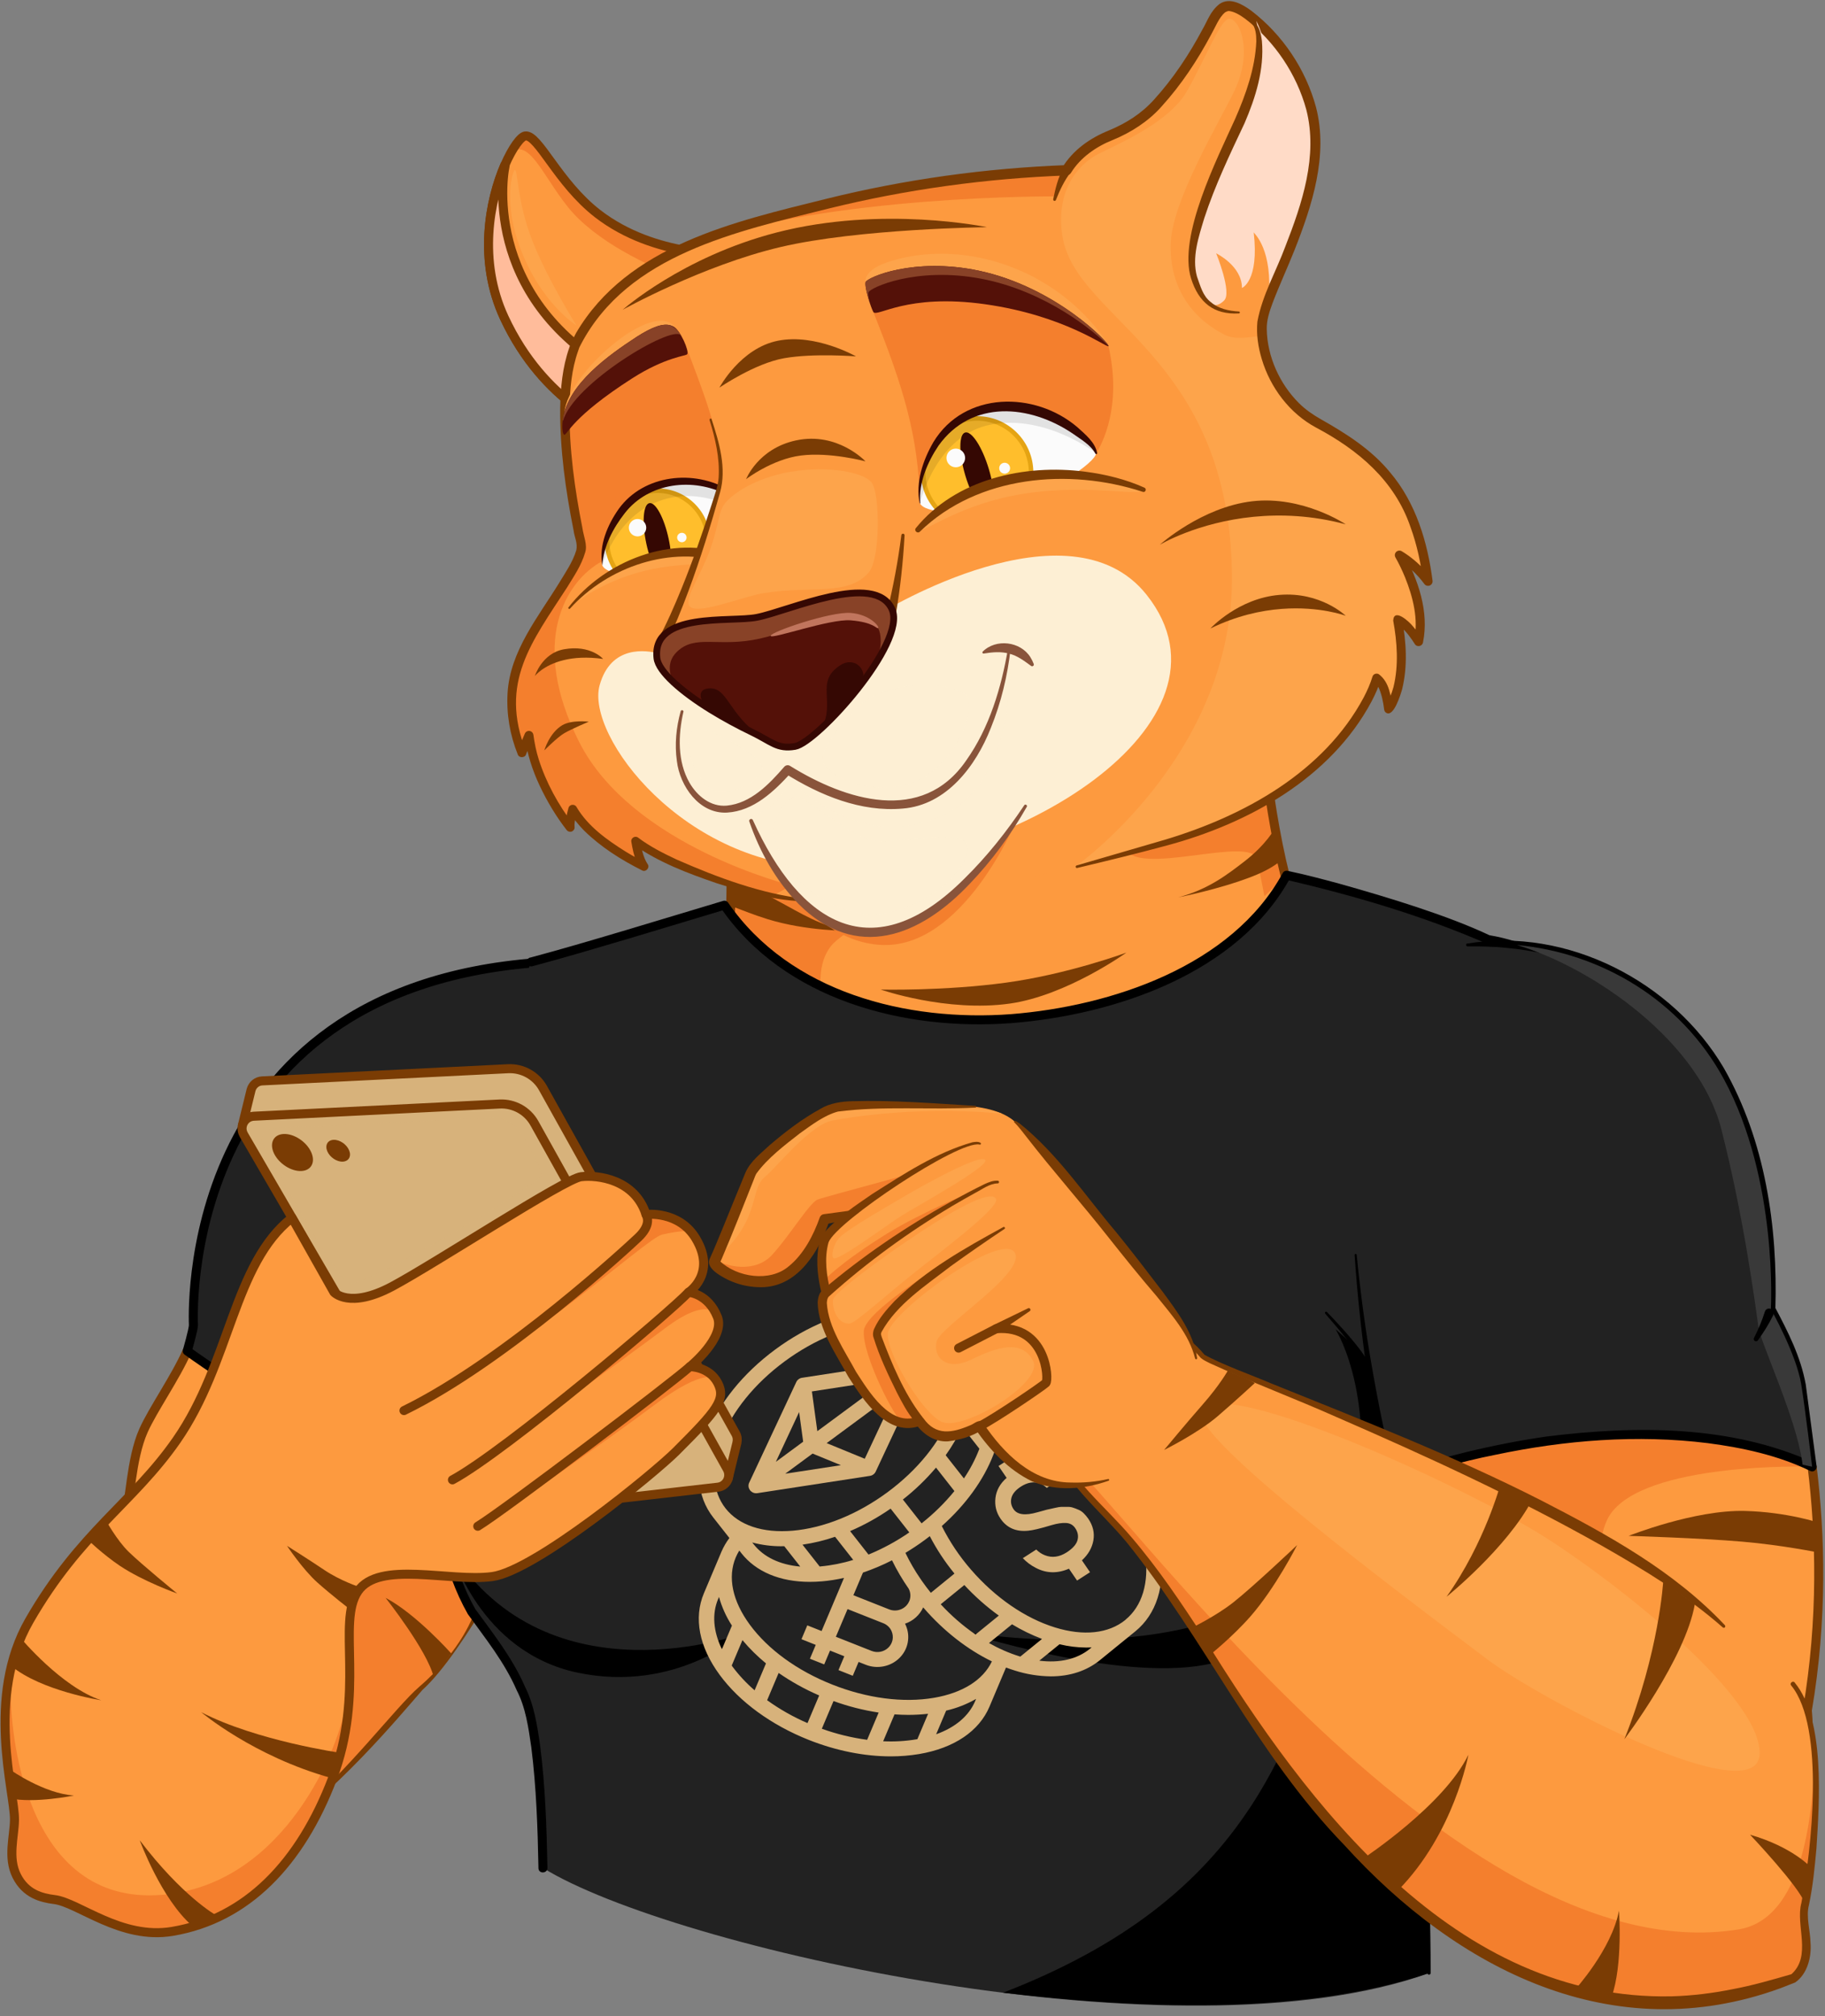 <svg width="220" height="243" viewBox="0 0 220 243" fill="none" xmlns="http://www.w3.org/2000/svg">
<rect x="0" y="0" width="220" height="243" fill="#808080" stroke="none"/>
<g clip-path="url(#clip0_4_3865)">
<path d="M63.422 182.878C62.726 184.933 55.384 198.944 50.536 203.288C44.481 210.215 20.81 239.221 10.522 216.65C4.421 203.54 14.504 183.861 15.072 182.614C15.727 181.174 15.727 175.94 17.297 172.409C18.45 169.839 21.178 165.974 22.56 162.813C22.56 162.813 34.68 147.004 52.526 157.578C64.798 164.85 63.422 182.878 63.422 182.878Z" fill="#FD9A3F"/>
<path d="M63.422 182.878C62.726 184.933 55.384 198.944 50.536 203.288C44.481 210.215 20.81 239.221 10.522 216.65C4.421 203.54 14.504 183.861 15.072 182.614C15.727 181.174 15.727 175.94 17.297 172.409C18.45 169.839 21.178 165.974 22.56 162.813C22.56 162.813 34.68 147.004 52.526 157.578C64.798 164.85 63.422 182.878 63.422 182.878Z" stroke="#7A3C04" stroke-width="1.089" stroke-linecap="round" stroke-linejoin="round"/>
<path d="M57.316 193.95C57.134 194.576 55.729 198.821 50.536 203.294C44.909 208.136 27.637 234.174 14.422 222.007C12.706 220.426 11.436 218.611 10.528 216.656C26.29 220.584 39.575 188.774 38 181.484C36.402 174.101 22.566 162.819 22.566 162.819L52.017 170.178L57.316 193.956V193.95Z" fill="#F47F2D"/>
<path d="M54.389 199.266C54.389 199.266 50.132 194.488 46.484 192.574C46.484 192.574 51.496 198.903 52.281 202.117L54.389 199.266Z" fill="#7A3C04"/>
<path d="M30.481 175.922C36.102 177.169 21.037 216.521 13.865 212.932C8.759 210.379 9.901 199.711 14.62 191.403C19.503 182.808 27.085 175.161 30.481 175.916V175.922Z" fill="#FDA44B"/>
<path d="M64.465 185.214C44.078 178.405 22.572 162.819 22.572 162.819C22.572 162.819 23.304 160.301 23.316 159.715C23.322 159.382 21.114 119.269 64.799 116.008C79.875 114.883 90.678 137.144 84.237 153.773C77.797 170.401 64.465 185.214 64.465 185.214Z" fill="#222222"/>
<path d="M64.465 185.214C44.078 178.405 22.572 162.819 22.572 162.819C22.572 162.819 23.304 160.301 23.316 159.715C23.322 159.382 21.114 119.269 64.799 116.008C79.875 114.883 90.678 137.144 84.237 153.773C77.797 170.401 64.465 185.214 64.465 185.214Z" stroke="black" stroke-width="1.089" stroke-linecap="round" stroke-linejoin="round"/>
<path d="M120.305 141.319C98.706 141.295 90.889 127.618 87.072 121.728C87.072 121.728 87.453 118.964 87.757 115.042C87.892 113.273 88.015 111.265 88.079 109.169C88.126 107.711 88.143 106.206 88.114 104.707C88.061 101.118 87.763 97.558 87.031 94.707C86.803 93.794 86.639 92.728 86.568 91.551C85.877 80.421 92.845 59.167 116.417 57.973C142.484 56.649 151.196 76.674 151.928 85.843C152.262 90.064 152.841 95.076 153.702 99.819C153.942 101.13 154.2 102.418 154.475 103.659C155.605 108.706 157.098 113.057 158.995 115.229C160.201 116.622 135.593 141.331 120.305 141.313V141.319Z" fill="#FD9A3F"/>
<path d="M106.17 119.263C106.17 119.263 113.746 119.45 121.252 118.432C128.759 117.413 135.785 114.807 135.785 114.807C135.785 114.807 128.589 119.977 121.744 120.949C114.115 122.027 106.164 119.263 106.164 119.263H106.17Z" fill="#7A3C04"/>
<path d="M122.892 100.972C122.892 100.972 102.587 110.92 100.157 114.034C97.036 118.039 100.713 125.686 100.713 125.686C100.713 125.686 91.749 123.034 87.001 111.581C87.135 109.813 88.008 111.265 88.072 109.169C88.119 107.711 88.136 106.206 88.107 104.707C88.055 101.118 87.756 97.558 87.024 94.707C86.796 93.794 86.632 92.728 86.561 91.551C95.104 95.866 122.886 100.972 122.886 100.972H122.892Z" fill="#F47F2D"/>
<path d="M102.377 112.19C102.377 112.19 97.218 112.231 92.517 110.773C90.883 110.264 89.648 109.76 88.085 109.169C88.131 107.711 88.149 106.206 88.12 104.708C88.12 104.708 89.8 106.487 93.694 108.537C96.533 110.036 98.881 111.628 102.377 112.19Z" fill="#7A3C04"/>
<path d="M135.599 102.114C136.799 105.861 150.951 100.527 151.56 103.618C152.057 106.148 152.426 108.004 152.426 108.004L155.114 105.486L152.192 89.695C152.192 89.695 134.112 97.459 135.605 102.114H135.599Z" fill="#F47F2D"/>
<path d="M154.469 103.665C153.567 104.45 152.332 105.094 150.991 105.621C146.91 107.213 142.044 108.144 142.044 108.144C145.704 107.196 148.11 105.275 149.966 103.853C152.677 101.774 153.696 99.819 153.696 99.819C153.936 101.13 154.194 102.418 154.469 103.659V103.665Z" fill="#7A3C04"/>
<path d="M120.305 141.319C98.706 141.295 90.889 127.618 87.072 121.728C87.072 121.728 87.874 115.92 88.079 109.169C88.126 107.711 88.143 106.206 88.114 104.707C88.061 101.118 87.763 97.558 87.031 94.707C84.589 85.14 90.35 59.296 116.417 57.973C142.483 56.649 151.196 76.674 151.928 85.843C152.261 90.064 152.841 95.076 153.702 99.819C153.942 101.13 154.199 102.418 154.475 103.659C155.605 108.706 157.098 113.057 158.995 115.229C160.201 116.622 135.592 141.331 120.305 141.313V141.319Z" stroke="#7A3C04" stroke-width="1.089" stroke-linecap="round" stroke-linejoin="round"/>
<path d="M169.344 166.694L172.278 237.792C142.388 248.588 80.969 234.741 65.459 225.127C65.33 216.93 64.791 208.048 63.181 204.319C60.306 197.913 57.842 196.069 56.6 193.785C44.96 172.403 61.712 121.195 64.059 115.931C69.036 114.643 84.195 110.047 87.333 109.093C102.896 131.588 145.924 123.906 155.111 105.48C160.369 106.557 173.25 110.293 179.497 113.25C179.497 113.25 200.669 115.966 197.507 141.313C194.539 165.096 169.344 166.694 169.344 166.694Z" fill="#222222"/>
<path d="M64.91 225.139C64.816 220.274 64.652 215.396 64.049 210.595C63.704 208.206 63.37 205.8 62.287 203.704C60.805 200.308 58.563 197.539 56.402 194.541C53.323 189.125 52.321 182.801 52.04 176.66C51.993 174.2 51.841 171.73 52.386 169.311C52.409 169.2 52.52 169.13 52.632 169.159C52.714 169.177 52.778 169.247 52.79 169.329C52.983 170.547 53.018 171.759 53.03 172.977C53.083 176.601 53.317 180.243 53.92 183.809C54.529 187.339 55.53 190.858 57.322 193.961C59.453 196.883 61.806 199.869 63.264 203.235C64.394 205.472 64.775 208.007 65.121 210.455C65.735 215.338 65.899 220.233 65.993 225.122C65.993 225.807 64.933 225.877 64.904 225.139H64.91Z" fill="black"/>
<path d="M63.92 115.41C70.577 113.636 80.437 110.586 87.17 108.577C87.404 108.507 87.644 108.601 87.773 108.788C95.232 119.62 109.343 123.168 121.885 122.225C133.952 121.265 148.501 116.452 154.62 105.234C154.731 105.012 154.977 104.9 155.211 104.953C157.325 105.398 159.398 105.943 161.464 106.505C167.401 108.168 174.55 110.346 179.556 112.717C187.882 114.099 195.254 120.252 197.344 128.52C199.739 138.005 197.988 149.276 191.366 156.723C185.78 162.965 177.607 166.378 169.369 167.262L169.896 166.677L171.336 202.228L172.044 220.004C172.255 225.93 172.466 231.855 172.46 237.792C172.46 237.903 172.372 237.991 172.261 237.991C172.156 237.991 172.068 237.909 172.062 237.804C171.564 231.89 171.289 225.965 171.014 220.039C170.534 208.915 169.252 178.27 168.766 166.718C168.754 166.419 168.976 166.162 169.275 166.132C175.61 165.488 181.975 163.181 187.045 159.27C194.984 153.257 197.953 143.169 197.133 133.526C196.518 123.367 189.235 115.457 179.246 113.742C171.482 110.34 163.227 107.939 154.983 106.013L155.58 105.72C149.274 117.325 134.403 122.313 121.955 123.303C109.08 124.286 94.53 120.551 86.871 109.397L87.475 109.608L75.858 113.103C71.976 114.251 68.106 115.404 64.183 116.452C63.891 116.528 63.598 116.359 63.516 116.066C63.44 115.773 63.615 115.475 63.908 115.398L63.92 115.41Z" fill="black"/>
<path d="M157.959 187.796C146.863 201.988 116.136 196.672 116.136 196.672C116.136 196.672 134.527 202.627 145.206 200.653C155.886 198.68 157.965 187.79 157.965 187.79L157.959 187.796Z" fill="black"/>
<path d="M89.534 196.871C89.534 196.871 66.29 205.449 54.404 186.918C54.404 186.918 57.73 199.084 69.633 201.59C81.537 204.096 89.534 196.871 89.534 196.871Z" fill="black"/>
<path d="M91.158 179.968C91.204 179.968 91.257 179.968 91.304 179.956L104.87 177.872C105.022 177.848 105.169 177.79 105.286 177.696C105.409 177.608 105.508 177.485 105.567 177.351L111.24 165.231C111.311 165.084 111.334 164.92 111.316 164.756C111.299 164.592 111.234 164.44 111.135 164.311C111.035 164.183 110.895 164.083 110.743 164.019C110.585 163.96 110.415 163.937 110.251 163.966L96.685 166.05C96.532 166.074 96.386 166.132 96.269 166.226C96.146 166.314 96.046 166.437 95.988 166.571L90.314 178.691C90.25 178.826 90.221 178.978 90.233 179.13C90.244 179.283 90.297 179.423 90.379 179.552C90.461 179.681 90.578 179.78 90.713 179.857C90.847 179.927 90.999 179.968 91.158 179.968ZM97.949 175.184L101.369 176.584L94.659 177.614L97.955 175.184H97.949ZM98.529 172.491L97.873 167.696L106.896 166.308L98.529 172.485V172.491ZM96.825 173.75L93.529 176.18L96.333 170.184L96.819 173.75H96.825ZM104.249 175.811L99.653 173.925L108.02 167.748L104.244 175.811H104.249Z" fill="#D7B27B"/>
<path d="M139.902 187.04C139.346 183.082 137.308 178.902 134.158 175.272C130.089 170.576 124.825 167.549 120.012 167.116C119.743 166.484 119.386 165.886 118.958 165.342L115.574 161.038C113.566 158.486 110.117 157.279 105.855 157.642C101.751 157.994 97.342 159.768 93.454 162.643C89.56 165.517 86.627 169.159 85.187 172.906C83.694 176.794 83.975 180.336 85.983 182.889L87.927 185.36C87.54 185.875 87.218 186.432 86.967 187.017L84.853 192.023C83.6 194.992 84.273 198.487 86.762 201.865C89.156 205.115 92.968 207.896 97.494 209.694C100.802 211.005 104.21 211.678 107.389 211.678C108.536 211.678 109.678 211.585 110.808 211.397C115.024 210.677 118.033 208.64 119.286 205.671L121.271 200.97C121.622 201.104 121.98 201.221 122.331 201.333C123.736 201.783 125.2 202.018 126.681 202.035C128.971 202.035 130.996 201.379 132.589 200.085L136.863 196.608C139.398 194.541 140.476 191.145 139.902 187.035V187.04ZM113.402 193.346L116.248 191.028C117.501 192.386 118.894 193.622 120.405 194.711L117.6 196.994C116.066 195.934 114.661 194.711 113.402 193.346ZM112.208 191.965C111.821 191.484 111.452 190.993 111.101 190.489C111.06 190.419 111.019 190.354 110.972 190.29H110.966C110.281 189.295 109.672 188.241 109.145 187.152C109.942 186.672 110.726 186.156 111.493 185.588C111.692 185.442 111.891 185.29 112.085 185.138C112.916 186.736 113.911 188.247 115.059 189.646L112.213 191.965H112.208ZM109.602 192.977C109.415 193.422 109.058 193.774 108.601 193.955C108.144 194.143 107.635 194.143 107.178 193.961L102.875 192.257L104.028 189.529C105.228 189.119 106.399 188.627 107.529 188.048C108.109 189.236 108.782 190.378 109.538 191.467C109.661 191.701 109.731 191.953 109.743 192.216C109.754 192.48 109.707 192.737 109.608 192.977H109.602ZM107.483 196.602C107.623 196.93 107.664 197.293 107.594 197.644C107.524 197.995 107.348 198.317 107.09 198.569C106.833 198.821 106.499 198.996 106.142 199.067C105.779 199.137 105.41 199.102 105.064 198.967L100.761 197.263L102.172 193.926L106.476 195.63C106.704 195.718 106.909 195.852 107.079 196.016C107.254 196.18 107.389 196.379 107.483 196.602ZM94.244 186.35C94.344 186.35 94.444 186.35 94.543 186.35L96.469 188.803C94.016 188.586 92.061 187.661 90.843 186.104L90.679 185.899C91.838 186.209 93.038 186.361 94.239 186.355L94.244 186.35ZM98.922 188.791C98.887 188.791 98.852 188.791 98.811 188.797L96.739 186.162C98.079 185.969 99.391 185.653 100.667 185.214L102.857 188.001C101.575 188.399 100.252 188.662 98.911 188.785L98.922 188.791ZM107.36 181.818L109.614 184.687C108.08 185.747 106.429 186.642 104.696 187.357L102.477 184.529C104.198 183.791 105.831 182.883 107.365 181.818H107.36ZM111.095 183.592L108.841 180.723C110.305 179.575 111.64 178.287 112.834 176.876L115.053 179.704C113.882 181.139 112.559 182.438 111.095 183.592ZM116.189 178.17L113.999 175.383C114.772 174.306 115.44 173.164 115.99 171.964L118.063 174.599C118.051 174.634 118.039 174.663 118.027 174.698C117.553 175.916 116.938 177.087 116.201 178.176L116.189 178.17ZM118.672 172.409L116.745 169.956C117.126 168.749 117.319 167.491 117.319 166.226L117.483 166.431C118.707 167.988 119.105 170.055 118.672 172.403V172.409ZM86.931 173.533C88.249 170.108 90.966 166.747 94.584 164.077C98.202 161.407 102.266 159.762 106.025 159.44C106.464 159.405 106.897 159.381 107.319 159.381C110.316 159.381 112.694 160.336 114.105 162.127C115.709 164.171 115.902 167.104 114.637 170.389C113.32 173.814 110.603 177.175 106.985 179.845C103.367 182.515 99.303 184.16 95.544 184.482C91.943 184.786 89.074 183.832 87.464 181.789C85.86 179.745 85.667 176.812 86.931 173.527V173.533ZM89.367 187.187C91.141 189.441 94.04 190.647 97.629 190.647C98.103 190.647 98.589 190.624 99.087 190.583C99.982 190.507 100.866 190.366 101.745 190.167L99.04 196.572L97.318 195.887L96.616 197.556L98.337 198.241L97.634 199.91L99.356 200.595L100.058 198.926L101.78 199.611L101.077 201.28L102.799 201.965L103.501 200.296L104.362 200.636C105.041 200.905 105.79 200.975 106.511 200.829C107.231 200.689 107.892 200.343 108.414 199.834C108.929 199.33 109.286 198.686 109.421 197.984C109.561 197.281 109.485 196.561 109.198 195.899C109.169 195.829 109.134 195.759 109.099 195.688C109.585 195.524 110.03 195.267 110.404 194.927C110.779 194.588 111.083 194.178 111.288 193.721C111.318 193.75 111.341 193.785 111.37 193.815C113.777 196.59 116.616 198.797 119.573 200.232C118.502 202.474 116.043 204.026 112.606 204.617C108.888 205.255 104.526 204.688 100.316 203.019C96.106 201.35 92.582 198.792 90.392 195.811C88.29 192.954 87.687 190.073 88.694 187.696C88.817 187.409 88.957 187.134 89.121 186.871L89.367 187.181V187.187ZM98.753 204.33L97.342 207.668C95.62 206.924 93.987 205.999 92.476 204.91L93.864 201.625C95.392 202.685 97.031 203.593 98.747 204.336L98.753 204.33ZM100.474 205.01C102.236 205.648 104.057 206.116 105.919 206.397L104.532 209.682C102.664 209.43 100.831 208.985 99.069 208.347L100.48 205.01H100.474ZM86.574 192.702L86.674 192.462C87.013 193.68 87.534 194.845 88.231 195.917L87.025 198.768C85.977 196.608 85.807 194.506 86.574 192.696V192.702ZM88.272 200.817C88.272 200.817 88.231 200.759 88.208 200.73L89.502 197.667C90.351 198.686 91.305 199.623 92.336 200.472L90.966 203.716C89.959 202.849 89.057 201.877 88.266 200.817H88.272ZM106.464 209.858L107.834 206.614C108.396 206.655 108.952 206.678 109.497 206.678C110.293 206.678 111.089 206.631 111.88 206.544L110.586 209.606C110.551 209.612 110.515 209.617 110.48 209.623C109.151 209.846 107.805 209.922 106.464 209.858ZM112.852 209.014L114.058 206.163C115.328 205.87 116.54 205.396 117.664 204.752L117.565 204.992C116.804 206.801 115.164 208.189 112.852 209.014ZM119.228 198.013L121.997 195.759C123.145 196.455 124.357 197.047 125.616 197.521L122.998 199.652C122.963 199.641 122.928 199.635 122.893 199.623C121.611 199.219 120.381 198.68 119.222 198.019L119.228 198.013ZM131.389 198.71C129.843 199.968 127.729 200.454 125.288 200.144L127.723 198.165C128.783 198.423 129.866 198.557 130.955 198.563C131.172 198.563 131.383 198.557 131.594 198.546L131.389 198.715V198.71ZM135.663 195.232C133.631 196.883 130.616 197.205 127.173 196.139C123.578 195.027 119.989 192.556 117.061 189.183C115.662 187.579 114.479 185.811 113.531 183.92C116.406 181.361 118.578 178.375 119.749 175.319C120.621 173.053 120.885 170.898 120.557 168.995C124.655 169.622 129.228 172.391 132.729 176.425C135.651 179.798 137.542 183.65 138.052 187.275C138.538 190.747 137.689 193.569 135.663 195.22V195.232Z" fill="#D7B27B"/>
<path d="M123.292 187.796L124.919 186.748C125.224 187.058 125.569 187.286 125.961 187.439C126.822 187.778 127.695 187.661 128.585 187.093C129.299 186.631 129.732 186.151 129.884 185.647C130.031 185.138 129.937 184.64 129.609 184.16C129.346 183.779 128.983 183.574 128.508 183.551C128.04 183.522 127.46 183.604 126.764 183.809C125.411 184.218 124.468 184.441 123.936 184.482C122.484 184.628 121.371 184.142 120.61 183.03C120.095 182.28 119.89 181.443 120.001 180.518C120.118 179.587 120.569 178.791 121.348 178.112L120.37 176.683L121.933 175.676L122.911 177.105C124.129 176.636 125.3 176.689 126.424 177.263C126.939 177.52 127.408 177.854 127.818 178.27L126.19 179.318C125.932 179.078 125.651 178.902 125.335 178.785C124.609 178.527 123.854 178.656 123.057 179.171C122.443 179.569 122.068 180.009 121.933 180.5C121.799 180.992 121.886 181.455 122.185 181.894C122.636 182.556 123.59 182.679 125.042 182.263C125.165 182.228 125.394 182.169 125.733 182.075C126.067 181.976 126.313 181.912 126.465 181.888C126.617 181.847 126.857 181.794 127.179 181.73C127.501 181.654 127.759 181.613 127.94 181.607C128.122 181.607 128.356 181.607 128.643 181.607C128.924 181.601 129.164 181.63 129.357 181.707C129.556 181.765 129.767 181.847 129.99 181.947C130.224 182.04 130.441 182.181 130.634 182.374C130.821 182.556 131.003 182.772 131.178 183.018C131.758 183.861 131.963 184.734 131.805 185.647C131.647 186.543 131.19 187.345 130.423 188.053L131.401 189.482L129.838 190.489L128.86 189.06C127.46 189.664 126.125 189.628 124.855 188.955C124.269 188.656 123.748 188.264 123.286 187.778L123.292 187.796Z" fill="#D7B27B"/>
<path d="M172.274 237.792C156.829 242.991 136.705 242.019 120.914 240.163C150.353 228.769 156.905 210.391 162.807 185.173C166.513 169.318 161.238 160.594 160.992 160.19C161.197 160.365 163.948 162.731 164.481 163.826C166.074 167.081 169.78 177.403 170.5 179.429C170.582 179.652 170.623 179.775 170.623 179.775L172.274 237.792Z" fill="black"/>
<path d="M217.866 206.146C217.866 206.146 220.273 227.563 204.107 231.557C166.014 240.96 167.625 178.17 167.625 178.17C167.625 178.17 180.107 167.918 195.295 166.777C207.761 165.834 215.361 173.176 217.691 175.846C217.691 175.846 217.693 175.85 217.697 175.858C218.2 176.432 218.452 176.789 218.452 176.789C219.453 184.915 219.752 195.091 217.866 206.146Z" fill="#FD9A3F"/>
<path d="M217.867 206.146C217.867 206.146 220.273 227.587 204.107 231.557C166.536 240.79 167.625 178.17 167.625 178.17C167.625 178.17 180.108 167.918 195.296 166.777C207.761 165.834 215.361 173.176 217.691 175.846C217.691 175.846 217.693 175.85 217.697 175.858C218.201 176.432 218.452 176.789 218.452 176.789C219.454 184.915 219.752 195.091 217.867 206.146Z" stroke="#7A3C04" stroke-width="1.089" stroke-linecap="round" stroke-linejoin="round"/>
<path d="M194.006 182.673C191.173 187.205 192.742 203.739 199.211 215.883C202.051 221.205 205.834 225.69 210.605 227.938C210.605 227.944 210.617 227.944 210.617 227.95C208.884 229.466 206.741 230.725 204.106 231.557C167.272 239.918 167.624 178.17 167.624 178.17C167.624 178.17 180.107 167.918 195.294 166.777C207.76 165.834 215.36 173.176 217.69 175.846C217.69 175.846 217.692 175.85 217.696 175.858C218.03 176.426 218.199 176.759 218.199 176.759C218.199 176.759 198.093 176.162 194.006 182.673Z" fill="#F47F2D"/>
<path d="M219.318 183.534C219.207 184.763 219.219 185.835 219.307 187.129C219.307 187.129 214.828 186.209 210.021 185.8C204.927 185.36 196.332 185.103 196.332 185.103C196.332 185.103 204.283 181.935 210.366 182.099C215.448 182.234 219.307 183.534 219.307 183.534H219.318Z" fill="#7A3C04"/>
<path d="M218.451 176.789C218.451 176.789 218.428 176.777 218.387 176.754C218.246 176.677 217.866 176.49 217.257 176.227C212.813 174.33 196.003 168.785 167.624 178.17C167.624 178.17 152.605 116.207 176.898 113.894C178.883 113.707 180.885 113.707 182.876 113.894H182.882C192.929 114.837 202.637 120.469 207.824 130.083C214.37 142.221 213.474 157.766 213.474 157.766C213.474 157.766 216.525 163.158 217.122 166.777C217.614 169.733 218.392 176.314 218.445 176.765C218.451 176.783 218.451 176.789 218.451 176.789Z" fill="#222222"/>
<path d="M176.88 113.718C188.842 111.728 201.629 118.238 207.795 128.707C212.795 137.466 214.317 147.824 214.018 157.801C214.018 157.813 213.948 157.502 213.948 157.502C215.529 160.488 217.063 163.48 217.678 166.847L218.984 176.701L218.96 176.59C219.136 177.035 218.644 177.521 218.205 177.269C214.381 175.413 210.113 174.482 205.903 173.931C197.373 172.866 188.666 173.563 180.27 175.331C176.043 176.162 171.903 177.398 167.793 178.68C167.494 178.785 167.161 178.604 167.096 178.293C165.199 169.37 163.911 160.348 163.296 151.255C163.296 151.091 163.519 151.073 163.548 151.237C163.987 155.757 164.596 160.26 165.381 164.727C166.154 169.195 167.067 173.65 168.156 178.036L167.459 177.649C173.671 175.641 180.018 174.043 186.488 173.123C197.215 171.794 208.679 171.73 218.702 176.297L217.918 176.783C217.918 176.83 217.918 176.882 217.941 176.929L217.918 176.818L216.618 167.011C216.103 163.732 214.276 160.705 212.941 157.719C213.216 136.963 205.769 117.378 182.846 114.374C182.114 114.31 180.82 114.122 179.895 114.116C178.906 114.052 177.916 114.058 176.921 114.058C176.821 114.058 176.74 113.976 176.74 113.876C176.74 113.789 176.804 113.712 176.886 113.701L176.88 113.718Z" fill="black"/>
<path d="M218.444 176.765L218.386 176.754L217.964 176.666L217.297 176.519C217.297 176.484 217.285 176.449 217.279 176.408C217.273 176.35 217.262 176.291 217.256 176.227C216.536 170.904 212.226 161.812 211.969 159.926C211.529 156.694 210.148 146.401 207.484 136.026C204.814 125.657 192.343 116.757 182.881 113.894C192.928 114.837 202.636 120.469 207.823 130.083C214.369 142.221 213.473 157.766 213.473 157.766C213.473 157.766 216.524 163.158 217.121 166.777C217.613 169.733 218.392 176.314 218.444 176.765Z" fill="#393939"/>
<path d="M213.767 158.486C213.234 159.587 212.601 160.576 211.91 161.542C211.823 161.665 211.653 161.694 211.524 161.607C211.413 161.525 211.378 161.378 211.436 161.261C211.951 160.237 212.42 159.159 212.748 158.088C212.994 157.356 214.077 157.777 213.761 158.486H213.767Z" fill="black"/>
<path d="M164.528 164.967C163.462 162.473 161.507 160.383 159.756 158.322C159.633 158.193 159.832 158 159.961 158.129C160.669 158.849 166.155 164.552 164.984 165.178C164.797 165.254 164.586 165.155 164.528 164.962V164.967Z" fill="black"/>
<path d="M216.215 238.418C185.886 249.625 162.771 227.44 145.774 199.26C133.841 180.383 133.572 184.663 126.411 174.101H126.405C117.98 158.808 137.173 154.059 144.971 163.468C146.816 165.213 192.953 181.121 207.802 196.011L216.139 202.966C220.747 207.949 218.335 226.527 217.609 229.46C216.836 231.779 219.172 235.831 216.215 238.418Z" fill="#FD9A3F"/>
<path d="M144.818 170.155C146.405 165.588 174.094 177.954 185.037 184.517C193.222 189.43 212.262 204.079 212.122 211.333C211.987 218.582 185.862 204.934 179.287 199.98C168.754 192.047 143.718 173.305 144.813 170.155H144.818Z" fill="#FDA44B"/>
<path d="M216.216 238.418C214.015 240.35 210.783 240.116 208.476 240.35C206.163 240.579 191.198 243.395 178.258 235.426C165.325 227.452 155.207 214.009 146.196 199.916C146.056 199.693 145.915 199.477 145.775 199.26C137.057 185.694 132.741 181.56 129.931 178.984C129.931 178.984 128.016 176.952 126.412 174.101C130.669 173.972 173.498 238.407 209.6 232.528C218.213 231.123 218.558 215.748 218.746 211.737C219.156 218.581 218.19 227.704 217.61 229.46C216.837 231.779 219.173 235.83 216.216 238.418Z" fill="#F47F2D"/>
<path d="M156.372 186.209C156.372 186.209 151.143 191.163 148.69 193.106C146.623 194.746 143.696 196.169 143.696 196.169L145.815 199.483C145.815 199.483 148.573 197.281 150.734 194.816C153.761 191.362 156.372 186.203 156.372 186.203V186.209Z" fill="#7A3C04"/>
<path d="M164.365 223.962C164.365 223.962 174.09 217.557 177.012 211.479C177.012 211.479 175.308 220.965 168.498 227.856L164.365 223.962Z" fill="#7A3C04"/>
<path d="M189.815 239.847C189.815 239.847 194.271 234.981 195.167 230.28C195.167 230.28 195.653 236.767 194.277 240.655L189.821 239.847H189.815Z" fill="#7A3C04"/>
<path d="M218.347 225.093C218.347 225.093 216.075 222.581 210.969 221.123C210.969 221.123 216.947 227.423 217.603 229.46L218.347 225.093Z" fill="#7A3C04"/>
<path d="M151.266 166.683C151.266 166.683 149.1 168.691 146.816 170.658C144.445 172.708 140.329 174.751 140.329 174.751C140.329 174.751 143.005 171.519 144.99 169.259C147.068 166.894 148.023 165.172 148.023 165.172C149.071 165.758 150.084 165.968 151.272 166.683H151.266Z" fill="#7A3C04"/>
<path d="M180.899 178.808C180.899 178.808 178.996 185.963 174.382 192.439C174.382 192.439 181.654 186.584 184.705 180.752L180.893 178.808H180.899Z" fill="#7A3C04"/>
<path d="M200.497 190.577C200.497 190.577 200.028 199.055 195.812 209.612C195.812 209.612 203.172 199.898 204.308 193.329L200.491 190.571L200.497 190.577Z" fill="#7A3C04"/>
<path d="M216.344 202.779C220.045 207.258 219.318 217.2 218.967 222.791C218.756 225.069 218.546 227.317 218.06 229.612C217.691 231.006 218.218 232.634 218.253 234.121C218.393 235.825 217.896 237.897 216.403 238.928L214.634 239.619C194.417 246.99 175.646 237.364 162.045 222.358C151.476 211.468 145.2 197.498 135.767 185.817C134.175 183.914 132.377 182.187 130.691 180.301C129.011 178.416 127.523 176.373 126.112 174.3C126.112 174.3 126.429 174.464 126.405 174.458C126.271 174.458 126.148 174.382 126.089 174.271C124.01 170.565 122.775 165.436 125.779 161.864C130.814 156.208 140.662 157.73 145.2 163.275C147.167 164.387 150.973 165.763 153.227 166.724C164.106 171.109 175.441 175.553 185.875 180.875C193.773 184.944 201.777 189.324 207.936 195.876C208.065 196.057 207.872 196.291 207.673 196.133C203.241 192.234 198.17 189.189 193.059 186.268C182.771 180.46 171.998 175.518 161.161 170.805C156.178 168.586 150.78 166.554 145.815 164.282C145.469 164.095 145.112 163.96 144.749 163.656C142.969 161.519 140.457 160.031 137.758 159.376C133.8 158.404 129.04 159.059 126.311 162.291C123.519 165.664 124.777 170.442 126.733 173.925L126.417 173.738C126.54 173.738 126.657 173.802 126.721 173.896C128.132 175.951 129.602 177.959 131.271 179.792C132.934 181.625 134.772 183.352 136.406 185.278C139.684 189.113 142.477 193.294 145.217 197.498C157.659 217.662 175.412 241.17 201.549 240.596C203.996 240.526 206.467 240.222 208.861 239.736C211.285 239.291 213.651 238.594 216.034 237.909L215.864 238.009C218.481 235.789 216.414 232.072 217.152 229.343C218.364 223.09 220.05 208.201 215.94 203.154C215.677 202.878 216.11 202.504 216.35 202.773L216.344 202.779Z" fill="#7A3C04"/>
<path d="M123.748 138.479C123.748 135.224 121.025 133.099 113.993 133.21C107.757 133.304 103.425 132.882 100.778 133.456C98.132 134.03 91.17 139.762 90.526 141.319C89.882 142.877 86.709 150.863 86.135 152.004C85.76 152.748 90.825 155.898 94.654 153.697C97.868 151.852 99.391 146.94 99.391 146.94C99.391 146.94 109.028 145.178 111.505 145.178C118.882 145.178 123.742 144.686 123.742 138.479H123.748Z" fill="#FD9A3F"/>
<path d="M100.381 135.036C97.641 135.528 93.607 140.71 92.237 141.811C90.867 142.911 91.23 144.832 89.766 147.578C88.302 150.324 86.095 151.735 86.095 151.735C86.534 150.909 87.793 148.907 88.694 146.705C89.602 144.504 90.111 142.074 90.574 141.225C91.499 139.527 97.219 134.732 100 133.649C101.505 133.063 105.809 133.356 110.294 133.292C114.093 133.239 118.584 133.356 120.838 134.24C120.838 134.24 111.4 133.057 100.381 135.036Z" fill="#FDA44B"/>
<path d="M116.886 139.305C116.529 139.492 107.202 144.071 105.317 145.131C103.431 146.19 99.544 147.145 99.233 147.402C99.233 147.402 97.049 152.356 94.11 154.054C91.47 155.582 86.645 153.322 86.106 152.092L86.095 151.729C87.447 152.648 90.978 153.486 93.045 151.267C95.112 149.042 97.565 144.978 98.554 144.574C99.544 144.17 114.773 140.242 116.88 139.311L116.886 139.305Z" fill="#F47F2D"/>
<path d="M117.582 133.491C112.049 133.783 106.457 133.262 101.012 133.965C99.332 134.422 97.85 135.575 96.416 136.594C94.583 138.022 92.54 139.568 91.182 141.436C91.059 141.629 90.936 142.004 90.848 142.215C89.659 145.212 88.283 148.725 87.013 151.688L86.814 152.127L86.761 152.238L86.732 152.297C86.732 152.297 86.773 152.221 86.779 152.18C86.779 152.057 86.796 152.045 86.761 151.969C88.851 153.966 92.821 154.539 95.069 152.625C96.873 151.173 98.061 148.878 98.828 146.711C98.904 146.506 99.086 146.366 99.291 146.337C101.323 146.05 103.348 145.786 105.38 145.552C107.423 145.335 109.449 145.054 111.516 145.054C111.586 145.054 111.645 145.113 111.645 145.183C111.645 145.253 111.586 145.306 111.516 145.312C107.476 145.728 103.489 146.717 99.513 147.549L99.988 147.127C98.758 150.71 96.34 154.879 92.118 155.125C90.069 155.213 88.102 154.633 86.433 153.468C86.058 153.193 85.35 152.613 85.479 151.94C85.508 151.829 85.531 151.741 85.578 151.659C86.164 150.377 86.685 149.059 87.23 147.754C87.973 145.962 89.126 143.075 89.864 141.319C90.473 139.937 91.726 139.006 92.792 138.005C94.718 136.365 96.691 134.843 98.928 133.625C100.011 132.964 101.457 132.741 102.716 132.718C107.704 132.571 112.617 132.987 117.582 133.28C117.711 133.286 117.711 133.491 117.582 133.491Z" fill="#7A3C04"/>
<path d="M144.188 163.703C143.684 160.336 139.919 156.167 137.431 153.017C134.943 149.867 124.129 136.26 122.337 135.183C120.545 134.105 100.252 146.834 99.397 149.51C98.542 152.186 99.596 155.804 99.596 155.804C99.596 155.804 98.062 156.7 100.498 161.53C102.933 166.361 106.751 173.076 110.855 171.25C110.855 171.25 112.307 173.486 114.626 173.076C116.944 172.667 118.045 171.847 118.045 171.847C118.045 171.847 120.276 175.418 123.742 177.608C127.899 180.231 133.614 178.346 133.614 178.346C133.614 178.346 137.437 176.87 140.938 172.86C143.28 170.178 144.574 166.296 144.182 163.691L144.188 163.703Z" fill="#FD9A3F"/>
<path d="M117.846 143.315C117.846 143.315 110.989 146.155 106.973 148.649C101.253 152.203 99.397 154.247 99.397 154.247V156.167C99.397 156.167 105.263 151.167 107.365 149.685C109.871 147.917 117.846 143.315 117.846 143.315Z" fill="#F47F2D"/>
<path d="M119.333 148.936C119.333 148.936 104.379 157.344 104.133 160.382C103.905 163.257 107.957 171.173 108.835 171.495C109.713 171.817 110.668 170.974 110.668 170.974C110.668 170.974 105.146 161.934 105.702 160.728C107.951 155.839 119.327 148.93 119.327 148.93L119.333 148.936Z" fill="#F47F2D"/>
<path d="M118.069 137.94C115.563 137.408 100.832 147.209 99.878 149.726C99.345 151.647 99.632 153.755 100.118 155.658L99.872 156.278C99.936 156.237 99.889 156.272 99.884 156.278C99.731 156.495 99.684 156.758 99.673 157.051C99.86 160.014 101.816 162.766 103.198 165.336C104.743 167.713 107.319 172.011 110.616 170.734C110.868 170.623 111.16 170.711 111.313 170.928C112.823 173.07 114.767 172.707 116.916 171.794C117.484 171.601 118.063 170.887 118.544 171.542C120.956 175.137 124.469 178.668 129.088 178.674C130.581 178.721 132.104 178.592 133.573 178.252C133.632 178.235 133.696 178.27 133.708 178.334C133.72 178.387 133.691 178.44 133.638 178.457C130.704 179.493 127.367 179.786 124.422 178.533C121.541 177.14 119.346 174.774 117.537 172.169L118.385 172.333C117.097 173.147 115.762 173.521 114.269 173.714C112.653 173.808 111.26 172.848 110.364 171.572L111.078 171.782C107.033 173.369 104.093 168.779 102.255 165.91C100.756 163.14 98.672 160.254 98.566 157.004C98.596 156.401 98.754 155.716 99.31 155.341L99.064 155.962C98.596 154.124 98.361 152.25 98.648 150.365C98.736 149.709 98.982 148.93 99.421 148.474C101.113 146.6 103.121 145.3 105.153 143.895C108.965 141.488 112.841 138.912 117.209 137.671C117.537 137.624 117.864 137.554 118.186 137.724C118.245 137.759 118.268 137.835 118.233 137.893C118.198 137.958 118.122 137.97 118.058 137.934L118.069 137.94Z" fill="#7A3C04"/>
<path d="M144.066 163.72C143.346 160.81 141.255 158.497 139.417 156.202C137.456 153.925 135.559 151.565 133.691 149.211C130.453 145.095 126.922 141.125 123.714 136.986C123.263 136.418 122.8 135.792 122.285 135.276C122.233 135.235 122.215 135.153 122.268 135.106C122.432 135.007 122.73 135.323 122.906 135.393C127.496 139.064 130.787 144.065 134.557 148.509C136.466 150.851 138.287 153.234 140.12 155.634C141.894 158.058 143.861 160.611 144.312 163.679C144.318 163.749 144.271 163.808 144.206 163.82C144.142 163.825 144.078 163.784 144.066 163.72Z" fill="#7A3C04"/>
<path d="M99.24 155.4C103.994 151.378 109.153 147.871 114.586 144.855C115.956 144.106 117.309 143.38 118.714 142.695C119.188 142.484 119.703 142.261 120.283 142.297C120.488 142.308 120.476 142.636 120.266 142.624C119.282 142.642 118.404 143.339 117.531 143.784C116.63 144.281 115.734 144.791 114.85 145.312C109.557 148.462 104.533 152.11 99.96 156.22C99.433 156.7 98.69 155.874 99.246 155.4H99.24Z" fill="#7A3C04"/>
<path d="M110.293 171.337C109.333 170.219 108.759 169.048 108.133 167.859C107.061 165.681 106.007 163.492 105.293 161.161C105.176 160.833 105.264 160.383 105.381 160.142C105.978 158.831 106.874 157.841 107.822 156.817C111.634 153.04 116.306 150.435 120.955 147.882C121.09 147.812 121.23 148.017 121.09 148.11C118.9 149.574 116.734 151.067 114.603 152.607C111.593 154.932 108.121 157.18 106.277 160.511C106.142 160.828 106.201 160.763 106.288 161.138C107.512 164.37 108.97 167.871 111.054 170.6C111.57 171.109 110.791 171.876 110.293 171.331V171.337Z" fill="#7A3C04"/>
<path d="M118.151 171.859C120.007 170.916 125.693 167.052 126.079 166.671C126.466 166.29 126.161 159.627 120.095 160.137L115.558 162.473" stroke="#7A3C04" stroke-width="1.089" stroke-linecap="round" stroke-linejoin="round"/>
<path d="M119.819 159.668L123.935 157.672C124.151 157.561 124.339 157.888 124.134 158.017L120.363 160.605C119.719 161.021 119.134 160.02 119.819 159.663V159.668Z" fill="#7A3C04"/>
<path d="M122.349 151.015C123.608 153.48 113.403 159.826 112.917 161.653C112.431 163.48 114.018 165.342 117.098 163.849C120.183 162.356 123.122 161.372 124.522 163.978C125.921 166.583 116.395 172.344 113.69 171.425C111.225 170.588 106.459 162.385 107.074 160.476C107.981 157.642 120.944 148.263 122.349 151.015Z" fill="#FDA44B"/>
<path d="M120.042 144.422C120.657 145.236 115.686 149.094 111.025 152.748C106.862 156.015 103.109 159.499 102.395 159.522C100.691 159.569 100.24 157.151 100.451 156.548C100.709 155.816 104.842 152.631 109.292 149.604C114.942 145.763 119.269 143.415 120.036 144.428L120.042 144.422Z" fill="#FDA44B"/>
<path d="M118.771 139.814C119.234 140.575 110.486 145.4 108.794 146.448C107.096 147.496 101.089 151.998 100.497 151.641C100.117 151.413 100.497 149.832 101.259 149.088C102.383 147.999 107.553 145.054 108.993 144.2C110.726 143.169 118.244 138.93 118.771 139.808V139.814Z" fill="#FDA44B"/>
<path d="M88.84 173.867L88.828 173.914L87.774 178.211L83.898 175.395L60.109 178.112C58.311 178.317 56.567 177.438 55.659 175.881L34.499 139.51L29.212 135.669L30.236 131.488L30.272 131.342C30.436 130.768 30.939 130.3 31.613 130.27L61.251 128.801C62.978 128.719 64.606 129.621 65.449 131.125L88.687 172.79C88.88 173.141 88.916 173.521 88.834 173.867H88.84Z" fill="#D7B27B"/>
<g style="mix-blend-mode:screen" opacity="0.2">
<path d="M88.84 173.867L88.828 173.914L87.774 178.211L83.898 175.395L60.109 178.112C58.311 178.317 56.567 177.438 55.659 175.881L34.499 139.51L29.212 135.669L30.236 131.488L30.272 131.342C30.436 130.768 30.939 130.3 31.613 130.27L61.251 128.801C62.978 128.719 64.606 129.621 65.449 131.125L88.687 172.79C88.88 173.141 88.916 173.521 88.834 173.867H88.84Z" fill="#D7B27B"/>
</g>
<path d="M88.84 173.867L88.828 173.914L87.774 178.211L83.898 175.395L60.109 178.112C58.311 178.317 56.567 177.438 55.659 175.881L34.499 139.51L29.212 135.669L30.236 131.488L30.272 131.342C30.436 130.768 30.939 130.3 31.613 130.27L61.251 128.801C62.978 128.719 64.606 129.621 65.449 131.125L88.687 172.79C88.88 173.141 88.916 173.521 88.834 173.867H88.84Z" stroke="#7A3C04" stroke-width="1.089" stroke-linecap="round" stroke-linejoin="round"/>
<path d="M29.376 136.746L54.623 180.143C55.53 181.707 57.275 182.579 59.072 182.374L86.538 179.236C87.586 179.119 88.172 177.971 87.662 177.046L64.424 135.382C63.581 133.871 61.953 132.97 60.226 133.057L30.588 134.527C29.481 134.58 28.825 135.786 29.381 136.746H29.376Z" fill="#D7B27B"/>
<g style="mix-blend-mode:screen" opacity="0.3">
<path d="M42.039 154.668C40.26 153.972 31.746 137.97 31.746 137.97C31.249 137.115 31.834 136.044 32.818 135.997L59.177 134.691C60.711 134.615 62.163 135.417 62.907 136.758C62.907 136.758 65.512 140.974 65.219 141.723C64.798 142.812 43.784 155.359 42.034 154.674L42.039 154.668Z" fill="#D7B27B"/>
</g>
<path d="M29.376 136.746L54.623 180.143C55.53 181.707 57.275 182.579 59.072 182.374L86.538 179.236C87.586 179.119 88.172 177.971 87.662 177.046L64.424 135.382C63.581 133.871 61.953 132.97 60.226 133.057L30.588 134.527C29.481 134.58 28.825 135.786 29.381 136.746H29.376Z" stroke="#7A3C04" stroke-width="1.089" stroke-linecap="round" stroke-linejoin="round"/>
<path d="M37.508 138.848C38.064 140.066 37.526 141.079 36.314 141.131C35.102 141.184 33.65 140.259 33.047 139.047C32.444 137.835 32.93 136.728 34.188 136.67C35.447 136.611 36.94 137.601 37.508 138.848Z" fill="#7A3C04"/>
<path d="M42.087 138.643C42.386 139.363 42.034 139.966 41.32 140.001C40.606 140.037 39.768 139.48 39.458 138.76C39.148 138.04 39.476 137.408 40.208 137.373C40.939 137.337 41.788 137.911 42.087 138.643Z" fill="#7A3C04"/>
<path d="M81.955 174.903C79.344 177.514 64.935 189.318 59.782 190.003C54.636 190.688 46.123 188.013 43.581 191.789C42.949 192.732 42.691 193.955 42.598 195.419C42.451 197.744 42.715 200.689 42.557 204.108C42.416 207.176 41.936 210.63 40.513 214.372C36.643 224.507 30.197 231.258 21.204 232.768C15.015 233.81 9.898 229.279 6.993 228.927C5.471 228.74 3.545 228.26 2.45 226.064C1.349 223.869 2.169 221.316 2.192 219.313C2.222 216.948 0.43 210.502 1.296 203.651C1.648 200.853 2.444 197.984 3.99 195.302C10.126 184.634 16.484 181.127 21.76 173.533C28.259 164.171 28.587 152.32 35.642 146.764L40.701 155.734C40.701 155.734 42.539 157.806 47.721 155.043C52.897 152.279 68.541 142.045 70.497 141.816C72.453 141.588 76.949 142.092 78.325 146.366C78.325 146.366 82.289 145.868 84.332 149.27C86.874 153.509 83.46 155.745 83.46 155.745C83.46 155.745 85.802 155.886 86.932 158.714C87.927 161.202 83.618 164.71 83.618 164.71C83.618 164.71 84.877 164.692 85.948 165.471C86.335 165.758 86.704 166.138 86.973 166.665C88.004 168.656 86.868 169.997 81.961 174.903H81.955Z" fill="#FD9A3F"/>
<path d="M83.126 148.392C83.126 148.392 81.504 146.155 77.587 145.874C77.587 145.874 78.922 146.53 77.417 148.45C75.555 150.827 70.602 154.692 68.465 156.395C64.167 159.821 50.507 169.095 50.507 169.095C50.507 169.095 59.682 164.019 69.302 156.677C74.73 152.537 78.852 149.006 79.818 148.79C82.277 148.228 83.12 148.398 83.12 148.398L83.126 148.392Z" fill="#F47F2D"/>
<path d="M86.323 158.398C86.323 158.398 85.27 156.237 80.176 160.078C75.082 163.919 58.419 175.834 58.419 175.834L83.454 155.746L86.329 158.398H86.323Z" fill="#F47F2D"/>
<path d="M86.206 166.179C86.206 166.179 85.006 164.721 78.876 169.335C73.067 173.703 59.8 182.86 59.8 182.86C59.8 182.86 83.395 164.704 83.612 164.704C83.829 164.704 86.206 166.179 86.206 166.179Z" fill="#F47F2D"/>
<path d="M42.562 204.108C42.421 207.176 41.941 210.631 40.518 214.372C36.648 224.507 30.202 231.258 21.208 232.768C15.02 233.811 9.902 229.279 6.998 228.928C5.476 228.74 3.55 228.26 2.455 226.064C1.354 223.869 2.174 221.316 2.197 219.314C2.226 216.948 0.435 210.502 1.301 203.651H1.319C1.173 208.084 2.748 229.776 19.563 228.365C34.388 227.118 41.033 210.443 41.771 204.98C41.877 204.225 42.158 203.973 42.568 204.108H42.562Z" fill="#F47F2D"/>
<path d="M21.36 192.047C21.36 192.047 17.191 188.651 15.51 187.023C14.094 185.653 12.723 183.165 12.723 183.165L10.51 185.507C10.51 185.507 12.407 187.339 14.439 188.704C17.29 190.612 21.36 192.047 21.36 192.047Z" fill="#7A3C04"/>
<path d="M42.233 193.996C42.233 193.996 39.932 192.217 38.252 190.718C36.507 189.16 34.598 186.303 34.598 186.303C34.598 186.303 37.251 187.972 39.112 189.225C41.062 190.536 43.381 191.286 43.381 191.286C43.047 192.117 42.643 193.042 42.227 193.991L42.233 193.996Z" fill="#7A3C04"/>
<path d="M41.097 211.263C41.097 211.263 30.909 209.805 24.258 206.356C24.258 206.356 30.552 211.679 39.908 214.278L41.097 211.263Z" fill="#7A3C04"/>
<path d="M2.467 197.392C2.467 197.392 7.42 203.341 12.204 204.916C12.204 204.916 4.99 203.809 1.325 200.759L2.467 197.392Z" fill="#7A3C04"/>
<path d="M26.008 230.801C26.008 230.801 21.98 228.553 16.845 221.79C16.845 221.79 19.427 228.863 23.192 232.119L26.003 230.807L26.008 230.801Z" fill="#7A3C04"/>
<path d="M1.319 213.347C1.319 213.347 5.353 216.181 8.919 216.392C8.919 216.392 4.164 217.376 1.149 216.731L1.319 213.353V213.347Z" fill="#7A3C04"/>
<path d="M35.196 146.758L40.255 155.734C40.255 155.734 42.093 157.807 47.275 155.043C52.451 152.279 68.096 142.045 70.051 141.817C72.007 141.588 76.503 142.092 77.879 146.366C77.879 146.366 81.843 145.868 83.881 149.27C86.422 153.509 83.008 155.746 83.008 155.746C83.008 155.746 85.35 155.886 86.48 158.714C87.476 161.202 83.166 164.71 83.166 164.71C83.166 164.71 85.491 164.68 86.521 166.671C87.552 168.662 86.416 170.003 81.509 174.909C78.904 177.515 64.489 189.324 59.336 190.009C54.19 190.694 45.677 188.018 43.136 191.795C40.594 195.571 44.084 203.856 40.068 214.378C36.197 224.513 29.751 231.264 20.758 232.774C14.569 233.811 9.457 229.285 6.547 228.933C5.025 228.746 3.099 228.266 2.004 226.07C0.903 223.875 1.723 221.322 1.746 219.325C1.787 215.988 -1.784 204.565 3.538 195.314C9.674 184.646 16.033 181.139 21.308 173.545C27.807 164.183 28.135 152.332 35.19 146.776L35.196 146.758Z" stroke="#7A3C04" stroke-width="1.089" stroke-linecap="round" stroke-linejoin="round"/>
<path d="M77.874 146.36C78.196 146.969 78.219 147.9 76.984 149.1C76.217 149.844 60.953 164.031 48.698 170.003" stroke="#7A3C04" stroke-width="1.089" stroke-linecap="round" stroke-linejoin="round"/>
<path d="M83.003 155.74C81.112 157.824 60.929 174.909 54.541 178.352" stroke="#7A3C04" stroke-width="1.089" stroke-linecap="round" stroke-linejoin="round"/>
<path d="M83.168 164.704C81.095 166.577 60.737 182.046 57.593 183.943" stroke="#7A3C04" stroke-width="1.089" stroke-linecap="round" stroke-linejoin="round"/>
<path d="M88.056 30.595L85.07 34.997L77.324 46.421L73.846 51.55C73.846 51.55 65.638 48.71 60.79 38.282C57.587 31.379 59.039 24.107 60.848 19.921C61.082 19.382 61.322 18.896 61.557 18.463C62.248 17.192 62.915 16.437 63.319 16.384C64.9 16.174 67.242 22.034 72.055 25.758C79.005 31.127 88.056 30.6 88.056 30.6V30.595Z" fill="#FD9A3F"/>
<path d="M88.056 30.595L85.07 34.998C79.672 32.574 73.992 30.401 69.794 26.408C65.994 22.796 64.021 16.185 61.556 18.469C62.247 17.198 62.914 16.443 63.319 16.39C64.899 16.18 67.241 22.04 72.054 25.764C79.004 31.133 88.056 30.606 88.056 30.606V30.595Z" fill="#F47F2D"/>
<path d="M88.056 30.595L77.324 46.421L73.846 51.55C73.846 51.55 65.638 48.71 60.79 38.282C57.587 31.379 59.039 24.107 60.848 19.921C61.773 17.784 62.78 16.455 63.319 16.384C64.9 16.174 67.242 22.034 72.055 25.758C79.005 31.127 88.056 30.6 88.056 30.6V30.595Z" stroke="#7A3C04" stroke-width="1.089" stroke-linecap="round" stroke-linejoin="round"/>
<path d="M77.317 46.421L73.84 51.55C73.84 51.55 65.631 48.71 60.783 38.282C57.58 31.379 59.032 24.107 60.841 19.921L60.894 19.95C60.326 22.608 58.81 38.071 77.311 46.421H77.317Z" fill="#FFBC9B"/>
<path d="M77.317 46.421L73.84 51.55C73.84 51.55 65.631 48.71 60.783 38.282C57.58 31.379 59.032 24.107 60.841 19.921L60.894 19.95C60.326 22.608 58.81 38.071 77.311 46.421H77.317Z" stroke="#7A3C04" stroke-width="1.089" stroke-linecap="round" stroke-linejoin="round"/>
<path d="M168.733 67.077C168.809 67.206 171.174 71.246 171.25 75.303C171.25 75.303 171.25 75.315 171.25 75.321C171.262 76.059 171.204 76.79 171.034 77.499C171.034 77.499 169.781 75.409 168.598 74.899C168.569 74.882 168.54 74.87 168.51 74.864C168.51 74.864 168.926 76.802 168.955 79.174C168.979 81.352 168.674 83.887 167.415 85.62C167.415 85.62 167.087 82.546 165.993 81.89C165.993 81.89 162.462 94.121 142.836 100.878C138.597 102.336 134.024 103.56 129.457 104.578C115.458 107.693 101.482 108.835 97.178 108.671C96.054 108.63 94.719 108.437 93.273 108.132C87.418 106.909 79.719 103.888 76.745 101.604C76.715 101.581 76.686 101.557 76.657 101.534C76.657 101.534 76.873 102.998 77.318 104.01C77.418 104.239 77.523 104.444 77.646 104.602C77.646 104.602 71.171 101.528 69.086 97.687C69.086 97.687 68.811 98.659 68.752 99.385C68.752 99.403 68.752 99.42 68.752 99.438C68.741 99.602 68.741 99.76 68.764 99.883C68.764 99.883 64.484 94.613 63.828 88.799L62.95 90.883C62.95 90.883 61.691 88.073 61.738 84.484C61.756 83.108 61.966 81.621 62.511 80.128C64.408 74.958 69.73 68.025 70.169 66.234C70.21 66.064 70.146 65.883 70.117 65.713C69.724 63.47 68.875 57.75 68.442 52.925C68.366 52.088 68.307 51.245 68.278 50.414C68.272 50.226 68.266 50.039 68.261 49.852C68.261 49.682 68.249 49.518 68.249 49.348C68.249 49.137 68.249 48.938 68.249 48.733C68.266 45.589 68.717 42.662 69.97 40.612C75.679 31.285 84.59 28.211 102.671 24.037C116.161 20.922 128.626 20.682 128.626 20.682C128.626 20.682 129.99 18.018 132.894 16.73C135.945 15.377 138.111 14.921 141.823 9.914C146.343 3.808 146.22 1.237 148.018 0.898C148.709 0.763 150.008 1.431 151.466 2.683C154.622 5.388 158.522 10.839 158.645 16.87V16.935C158.645 17.075 158.645 17.221 158.645 17.362C158.539 24.692 154.628 31.9 152.948 36.385C152.555 37.427 152.286 38.317 152.21 39.037C152.192 39.225 152.175 39.424 152.175 39.623V39.64C152.169 39.886 152.175 40.15 152.192 40.419C152.391 43.762 154.324 48.394 158.381 50.829C162.971 53.581 170.401 56.848 172.129 69.688C172.152 69.864 172.176 70.04 172.193 70.215C172.193 70.215 171.081 68.582 169.107 67.288C168.99 67.212 168.873 67.141 168.756 67.065L168.733 67.077Z" fill="#FD9A3F"/>
<path d="M127.173 23.668C127.173 23.668 100.082 23.481 83.284 29.435C83.284 29.435 91.738 25.506 106.657 22.989C115.457 21.502 128.607 20.512 128.607 20.512L127.173 23.668Z" fill="#F47F2D"/>
<path d="M168.733 67.077C168.809 67.206 171.175 71.246 171.251 75.303C171.251 75.303 171.251 75.315 171.251 75.321C171.262 76.059 171.204 76.791 171.034 77.499C171.034 77.499 169.781 75.409 168.598 74.899C168.569 74.882 168.54 74.87 168.51 74.864C168.51 74.864 168.926 76.802 168.955 79.174C168.979 81.352 168.674 83.887 167.416 85.62C167.416 85.62 167.088 82.546 165.993 81.89C165.993 81.89 162.462 94.121 142.836 100.878C138.597 102.336 134.024 103.56 129.457 104.579C129.457 104.579 148.82 91.088 148.51 69.15C148.135 42.65 129.651 38.569 128.07 28.44C127.238 23.106 129.85 19.833 132.467 18.521C135.084 17.216 140.986 14.704 143.111 10.945C145.237 7.186 146.982 2.713 148.012 2.303C149.189 1.835 151.291 5.886 148.732 11.103C146.783 15.073 141.384 24.119 141.138 29.177C140.898 34.242 143.381 38.224 147.684 40.372C148.779 40.923 150.366 40.718 152.169 40.431C152.368 43.774 154.3 48.405 158.358 50.841C162.948 53.593 170.378 56.86 172.105 69.7C172.129 69.876 172.152 70.052 172.17 70.227C172.17 70.227 171.057 68.594 169.084 67.3C168.967 67.224 168.85 67.153 168.733 67.077Z" fill="#FDA44B"/>
<path d="M139.825 65.648C139.825 65.648 144.293 62.949 151.137 62.282C154.375 61.966 158.151 62.1 162.232 63.195C162.232 63.195 157.039 59.706 150.944 60.414C144.849 61.128 139.819 65.648 139.819 65.648H139.825Z" fill="#7A3C04"/>
<path d="M145.915 75.743C149.053 74.215 152.004 73.57 154.516 73.383C159.118 73.038 162.227 74.215 162.227 74.215C162.227 74.215 159.2 71.287 154.229 71.697C149.258 72.107 145.915 75.743 145.915 75.743Z" fill="#7A3C04"/>
<path d="M152.923 36.215C153.485 30.05 151.208 28.165 151.132 28.007C151.811 33.891 149.715 34.705 149.715 34.705C149.715 32.029 146.606 30.53 146.606 30.53C146.606 30.53 148.538 35.243 147.572 36.209C147.174 36.608 146.723 36.859 146.231 36.748C145.528 36.59 144.75 35.694 143.93 33.428C142.536 29.57 146.717 20.36 149.182 15.219C151.629 10.108 152.068 5.002 151.442 2.52C154.68 5.301 158.708 10.974 158.614 17.204C158.509 24.535 154.598 31.742 152.917 36.227L152.923 36.215Z" fill="#FFDBC7"/>
<path d="M76.738 101.358C76.708 101.335 76.679 101.311 76.65 101.288C76.65 101.288 76.867 102.752 77.311 103.765C77.411 103.993 77.516 104.198 77.639 104.356C77.639 104.356 71.164 101.282 69.079 97.441C69.079 97.441 68.804 98.413 68.746 99.139C68.746 99.157 68.746 99.174 68.746 99.192C68.734 99.356 68.734 99.514 68.757 99.637C68.757 99.637 64.477 94.367 63.822 88.553L62.943 90.638C62.943 90.638 61.684 87.827 61.731 84.238C61.749 82.862 61.96 81.375 62.504 79.882C64.401 74.712 69.999 67.423 70.157 65.988C70.174 65.812 70.133 65.637 70.104 65.467C69.712 63.224 68.863 57.504 68.429 52.68C68.353 51.842 68.295 50.999 68.266 50.168C68.26 49.98 68.254 49.793 68.248 49.606C69.671 48.236 71.515 46.784 73.851 45.501C80.936 41.608 82.862 42.182 82.862 42.182C82.862 42.182 84.864 47.334 85.608 49.846C86.562 53.072 87.359 55.227 86.838 57.258C86.838 57.258 83.43 55.104 78.664 56.837C72.428 59.103 72.61 67.622 72.61 67.622C68.084 70.075 63.804 77.47 69.794 89.379C76.135 101.985 95.421 106.716 95.421 106.716C95.421 106.716 94.537 107.207 93.272 107.881C87.417 106.657 79.718 103.636 76.743 101.352L76.738 101.358Z" fill="#F47F2D"/>
<path d="M97.16 108.648C93.465 108.548 89.87 107.559 86.375 106.44C82.862 105.234 79.407 103.934 76.322 101.762L77.153 101.282C77.329 102.237 77.528 103.308 78.055 104.122C78.4 104.532 77.868 105.158 77.405 104.901C74.852 103.612 72.434 102.096 70.391 100.082C69.717 99.391 69.091 98.641 68.599 97.763L69.577 97.658C69.407 98.284 69.231 98.987 69.261 99.619C69.313 99.906 69.12 100.187 68.827 100.24C68.628 100.275 68.435 100.193 68.318 100.047C67.018 98.378 65.964 96.604 65.063 94.707C64.167 92.804 63.517 90.784 63.253 88.688L64.29 88.834L63.411 90.919V90.936C63.253 91.364 62.562 91.364 62.416 90.93C61.462 88.553 61.04 86.059 61.187 83.524C61.479 78.471 64.904 74.326 67.434 70.204C68.207 68.933 69.05 67.71 69.466 66.328C69.671 65.461 69.237 64.741 69.138 63.892C68.177 59.085 67.498 54.214 67.528 49.266C67.574 46.801 67.779 44.295 68.634 41.883C68.775 41.356 69.214 40.624 69.448 40.127C75.66 29.564 88.518 26.718 99.549 23.978C109.04 21.619 118.777 20.272 128.572 19.897L128.039 20.219C129.351 18.065 131.406 16.642 133.666 15.723C135.785 14.845 137.606 13.691 139.134 11.987C141.406 9.487 143.338 6.589 144.931 3.591C145.575 2.496 145.885 1.372 146.998 0.488C148.262 -0.396 149.796 0.535 150.839 1.29C154.615 4.182 157.408 8.351 158.649 12.942C160.142 18.756 158.169 24.769 156.05 30.144C155.189 32.298 154.211 34.406 153.403 36.532C153.023 37.568 152.677 38.592 152.706 39.693C152.765 42.978 154.264 46.274 156.582 48.581C157.367 49.366 158.28 49.992 159.252 50.542C162.303 52.27 165.336 54.19 167.596 56.96C170.681 60.607 172.092 65.332 172.69 69.981C172.731 70.286 172.52 70.561 172.215 70.602C171.999 70.631 171.794 70.532 171.683 70.356C170.816 69.173 169.674 68.131 168.421 67.37L169.182 66.626C170.951 69.899 172.297 73.693 171.536 77.446C171.442 77.909 170.793 78.026 170.553 77.622C170.096 76.902 169.557 76.152 168.913 75.596C168.708 75.421 168.492 75.274 168.298 75.198L169.013 74.577C169.522 77.388 169.709 80.269 169.024 83.067C168.843 83.688 168 86.528 167.08 85.889C166.952 85.802 166.876 85.667 166.858 85.52C166.741 84.584 166.548 83.582 166.132 82.739C166.003 82.482 165.828 82.248 165.687 82.171L166.472 81.855C166.173 82.827 165.792 83.67 165.347 84.525C160.417 93.782 150.499 99.256 140.668 101.897C137.079 102.869 133.473 103.747 129.854 104.608C129.772 104.625 129.69 104.579 129.667 104.491C129.649 104.409 129.696 104.333 129.772 104.309L140.464 101.194C149.978 98.337 159.586 93.056 164.399 84.039C164.82 83.237 165.201 82.37 165.447 81.551C165.541 81.223 165.945 81.082 166.226 81.264C167.531 82.271 167.637 83.916 167.906 85.392L166.946 85.134C167.426 84.449 167.754 83.641 167.982 82.798C168.62 80.204 168.427 77.4 167.947 74.788C168.041 73.219 169.914 74.952 170.318 75.479C170.752 75.977 171.12 76.486 171.466 77.048L170.471 77.206C171.009 74.636 170.342 71.966 169.37 69.566C169.03 68.746 168.65 67.938 168.216 67.177C168.064 66.913 168.158 66.579 168.421 66.427C168.603 66.322 168.814 66.334 168.978 66.433C170.031 67.071 170.974 67.862 171.8 68.775C172.075 69.079 172.327 69.384 172.584 69.747L171.577 70.122C171.273 67.868 170.81 65.637 170.031 63.517C168.129 57.926 163.743 54.237 158.661 51.538C155.47 49.834 153.128 46.713 152.103 43.276C151.67 41.836 151.43 40.296 151.576 38.768C152.156 35.577 153.842 32.691 154.943 29.71C156.969 24.523 158.895 18.797 157.478 13.24C156.319 8.943 153.649 4.979 150.118 2.274C149.527 1.835 148.819 1.401 148.145 1.325C147.976 1.331 147.812 1.413 147.671 1.495C146.951 2.098 146.5 3.287 146.002 4.165C144.345 7.274 142.413 10.201 140.024 12.836C138.461 14.61 136.324 15.98 134.158 16.864C132.144 17.661 130.217 19.002 129.099 20.84C128.982 21.027 128.783 21.133 128.578 21.145C118.905 21.502 109.233 22.825 99.806 25.155C88.822 27.901 75.73 30.653 70.028 41.502L69.834 41.883L69.694 42.293C68.909 44.483 68.693 46.901 68.652 49.29C68.611 54.096 69.272 58.933 70.215 63.669C70.338 64.595 70.853 65.707 70.531 66.609C70.08 68.149 69.161 69.489 68.353 70.807C64.055 77.441 60.179 82.253 63.382 90.491L62.387 90.503L63.265 88.419C63.382 88.144 63.698 88.015 63.974 88.132C64.155 88.208 64.272 88.372 64.301 88.559C64.436 89.537 64.624 90.515 64.928 91.469C65.824 94.315 67.311 97.02 69.12 99.379L68.183 99.801C68.101 99.321 68.207 98.946 68.265 98.513C68.336 98.126 68.423 97.757 68.529 97.377C68.652 96.914 69.296 96.862 69.507 97.272C70.871 99.59 73.178 101.235 75.438 102.646C76.216 103.121 77.024 103.577 77.826 103.97L77.183 104.754C76.978 104.473 76.855 104.192 76.737 103.917C76.421 103.109 76.24 102.295 76.105 101.44C76.029 100.978 76.585 100.673 76.937 100.96C78.324 102.008 79.952 102.84 81.585 103.601C86.539 105.773 91.738 107.717 97.142 108.343C97.347 108.343 97.324 108.665 97.131 108.659L97.16 108.648Z" fill="#7A3C04"/>
<path d="M105.274 37.597C108.975 46.837 110.714 52.627 110.901 60.654L132.137 54.612C132.137 54.612 135.504 49.875 133.624 41.725C133.624 41.725 124.491 34.078 116.001 34.072C107.511 34.072 105.28 37.591 105.28 37.591L105.274 37.597Z" fill="#F47F2D"/>
<path d="M75.039 37.346C75.039 37.346 84.63 32 94.085 29.775C103.541 27.55 118.975 27.38 118.975 27.38C118.975 27.38 106.399 24.728 93.646 28.013C82.229 30.952 75.045 37.351 75.045 37.351L75.039 37.346Z" fill="#7A3C04"/>
<g style="mix-blend-mode:multiply">
<path d="M151.582 15.887C149.574 22.169 143.356 29.265 146.172 36.637C146.184 36.672 146.213 36.701 146.231 36.736C145.528 36.578 144.75 35.682 143.93 33.417C142.536 29.558 146.717 20.348 149.182 15.207C151.629 10.096 152.068 4.99 151.442 2.508C151.524 2.695 154.276 7.467 151.582 15.887Z" fill="#FFDBC7"/>
</g>
<path d="M149.357 37.773C146.283 37.949 144.497 36.426 143.589 33.587C141.973 28.475 146.739 19.101 148.894 14.329C150.188 11.373 151.312 8.217 151.447 4.973C151.447 4.183 151.365 3.339 150.879 2.748C150.826 2.678 150.838 2.578 150.902 2.526C150.961 2.479 151.049 2.479 151.101 2.526C151.81 3.123 152.009 4.071 152.12 4.932C152.425 8.357 151.365 11.741 150.03 14.845C148.262 18.592 146.47 22.333 145.182 26.268C144.497 28.534 143.654 31.004 144.292 33.329C144.714 34.477 144.983 35.665 145.972 36.42C146.903 37.217 148.139 37.474 149.345 37.544C149.491 37.533 149.497 37.773 149.351 37.773H149.357Z" fill="#7A3C04"/>
<path d="M64.465 81.487C64.465 81.487 65.466 80.157 67.972 79.554C69.179 79.262 70.736 79.139 72.703 79.414C72.703 79.414 71.204 77.669 67.972 78.254C65.32 78.735 64.471 81.487 64.471 81.487H64.465Z" fill="#7A3C04"/>
<path d="M70.983 86.978C70.983 86.978 68.928 86.727 67.786 87.4C66.217 88.331 65.614 90.439 65.614 90.439C65.614 90.439 67.177 88.858 68.02 88.366C68.91 87.845 70.977 86.978 70.977 86.978H70.983Z" fill="#7A3C04"/>
<path d="M129.047 20.793C128.315 21.748 127.747 22.93 127.285 24.107C127.25 24.195 127.15 24.236 127.068 24.201C126.992 24.172 126.951 24.09 126.963 24.008C127.221 22.725 127.543 21.461 128.169 20.225C128.532 19.558 129.504 20.173 129.053 20.787L129.047 20.793Z" fill="#7A3C04"/>
<path d="M62.059 20.483C61.802 20.565 60.637 24.306 62.674 29.798C65.174 36.543 69.484 39.219 69.484 39.219C69.484 39.219 66.029 33.703 64.191 29.061C62.323 24.335 62.428 20.372 62.054 20.489L62.059 20.483Z" fill="#FDA44B"/>
<path d="M132.137 54.612C132.12 55.713 126.464 59.653 121.001 60.959C115.655 62.235 111.41 61.79 110.901 60.654C110.462 59.641 111.205 51.544 118.325 49.401C125.451 47.246 132.166 53.517 132.143 54.612H132.137Z" fill="#FBFBFB"/>
<path d="M117.788 63.441C121.38 63.441 124.293 60.529 124.293 56.936C124.293 53.344 121.38 50.431 117.788 50.431C114.195 50.431 111.283 53.344 111.283 56.936C111.283 60.529 114.195 63.441 117.788 63.441Z" fill="#FFBE2C" stroke="#E5A413" stroke-width="0.545" stroke-miterlimit="10"/>
<path d="M119.236 61.727C120.013 61.492 119.994 59.154 119.195 56.504C118.395 53.854 117.117 51.896 116.34 52.13C115.563 52.365 115.581 54.703 116.381 57.353C117.18 60.003 118.459 61.961 119.236 61.727Z" fill="#350803"/>
<path d="M115.218 56.316C115.839 56.316 116.342 55.812 116.342 55.191C116.342 54.571 115.839 54.067 115.218 54.067C114.597 54.067 114.094 54.571 114.094 55.191C114.094 55.812 114.597 56.316 115.218 56.316Z" fill="#FBFBFB"/>
<path d="M121.107 57.083C121.47 57.083 121.763 56.789 121.763 56.427C121.763 56.065 121.47 55.771 121.107 55.771C120.745 55.771 120.452 56.065 120.452 56.427C120.452 56.789 120.745 57.083 121.107 57.083Z" fill="#FBFBFB"/>
<path d="M132.137 54.612C132.16 53.517 125.439 47.246 118.313 49.395C111.188 51.55 110.456 59.659 110.895 60.648L110.713 55.139L110.749 45.847L125.257 42.726L133.238 50.01L132.131 54.612H132.137Z" fill="#F47F2D"/>
<path opacity="0.1" d="M132.136 54.612C132.136 54.612 126.035 49.893 119.425 51.175C112.943 52.434 110.97 60.35 110.894 60.648C110.455 59.635 111.199 51.544 118.318 49.395C125.444 47.24 132.16 53.511 132.136 54.606V54.612Z" fill="black"/>
<path d="M110.871 60.666C110.349 58.136 111.251 55.467 112.522 53.277C116.257 47.123 124.759 47.111 129.882 51.491C130.813 52.346 132.025 53.294 132.259 54.612C132.259 54.676 132.212 54.729 132.148 54.729C132.095 54.729 132.054 54.7 132.036 54.653C131.48 53.616 130.268 52.937 129.32 52.258C124.132 48.745 117.147 48.142 113.148 53.693C111.807 55.689 110.724 58.201 110.935 60.648C110.947 60.683 110.882 60.701 110.871 60.666Z" fill="#350803"/>
<path d="M137.858 59.02C137.858 59.02 130.076 55.642 120.708 58.002C114.039 59.682 109.133 65.391 109.133 65.391L118.431 68.271L130.48 65.619L137.858 59.015V59.02Z" fill="#FD9A3F"/>
<path d="M110.656 63.851C110.656 63.851 114.21 59.337 121.225 57.879C128.239 56.421 137.853 59.021 137.853 59.021C137.431 59.963 130.294 58.066 121.91 59.776C114.995 61.187 111.166 64.39 110.656 63.845V63.851Z" fill="#FDA44B"/>
<path d="M137.746 59.272C128.829 56.356 117.868 57.311 110.907 64.056C110.643 64.372 110.14 63.98 110.403 63.646C115.234 57.709 123.518 55.9 130.82 56.848C133.279 57.17 135.691 57.756 137.963 58.775C138.273 58.921 138.08 59.407 137.746 59.272Z" fill="#7A3C04"/>
<path d="M92.874 64.109C92.769 65.133 87.195 68.371 81.996 69.173C76.919 69.964 72.991 69.22 72.604 68.119C72.264 67.159 73.57 59.653 80.38 58.189C87.189 56.725 92.974 63.09 92.874 64.109Z" fill="#FBFBFB"/>
<path d="M79.263 71.305C82.622 71.305 85.346 68.581 85.346 65.221C85.346 61.861 82.622 59.138 79.263 59.138C75.903 59.138 73.179 61.861 73.179 65.221C73.179 68.581 75.903 71.305 79.263 71.305Z" fill="#FFBE2C" stroke="#E5A413" stroke-width="0.545" stroke-miterlimit="10"/>
<path d="M80.242 69.812C80.985 69.653 81.147 67.471 80.604 64.938C80.061 62.405 79.019 60.481 78.275 60.641C77.532 60.8 77.37 62.982 77.913 65.515C78.456 68.047 79.499 69.971 80.242 69.812Z" fill="#350803"/>
<path d="M76.855 64.647C77.434 64.647 77.903 64.178 77.903 63.599C77.903 63.021 77.434 62.551 76.855 62.551C76.276 62.551 75.807 63.021 75.807 63.599C75.807 64.178 76.276 64.647 76.855 64.647Z" fill="#FBFBFB"/>
<path d="M82.196 65.35C82.51 65.35 82.764 65.096 82.764 64.782C82.764 64.468 82.51 64.214 82.196 64.214C81.882 64.214 81.628 64.468 81.628 64.782C81.628 65.096 81.882 65.35 82.196 65.35Z" fill="#FBFBFB"/>
<path opacity="0.1" d="M92.874 64.109C92.874 64.109 87.288 58.822 81.117 59.934C74.571 61.111 72.604 68.119 72.604 68.119C72.264 67.159 73.57 59.653 80.38 58.189C87.189 56.725 92.974 63.09 92.874 64.109Z" fill="black"/>
<path d="M92.869 64.109C92.974 63.09 87.189 56.725 80.38 58.189C73.57 59.653 72.265 67.159 72.604 68.119L71.135 63.845L79.344 54.032L96.065 59.167L92.869 64.115V64.109Z" fill="#F47F2D"/>
<path d="M72.605 68.119C72.172 65.731 73.232 63.242 74.608 61.304C77.617 57.171 83.7 56.532 87.933 59.091C89.508 59.981 90.92 61.134 92.05 62.54C92.389 63.008 92.828 63.506 92.875 64.103C92.764 63.523 92.272 63.102 91.903 62.668C90.685 61.415 89.21 60.403 87.653 59.641C83.566 57.504 78.208 58.131 75.31 61.855C73.922 63.635 72.757 65.813 72.611 68.114L72.605 68.119Z" fill="#350803"/>
<path d="M87.709 67.335C87.709 67.335 83.828 65.613 77.937 67.235C72.041 68.857 68.628 73.266 68.628 73.266L81.111 77.048L88.553 69.261L87.715 67.335" fill="#FD9A3F"/>
<path d="M68.624 73.272C68.624 73.272 72.318 68.108 78.917 66.995C85.521 65.883 88.718 67.99 88.718 67.99C88.718 67.99 82.57 67.633 77.904 68.746C71.973 70.163 68.624 73.266 68.624 73.266V73.272Z" fill="#FDA44B"/>
<path d="M87.488 67.832C80.901 65.678 73.301 68.283 68.717 73.342C68.629 73.459 68.436 73.319 68.529 73.201C72.938 67.551 80.966 64.384 87.927 66.843C88.612 67.13 88.167 68.149 87.488 67.838V67.832Z" fill="#7A3C04"/>
<path d="M104.352 34.002C104.241 33.288 104.861 32.661 105.622 32.193C106.723 31.519 113.521 28.908 122.081 32.24C129.991 35.319 133.51 41.397 133.568 41.561C133.627 41.725 126.513 35.343 121.279 34.312C116.05 33.282 104.346 33.996 104.346 33.996L104.352 34.002Z" fill="#FDA44B"/>
<path d="M105.277 37.597C105.705 38.317 109.241 35.313 118.791 36.672C128.34 38.03 133.294 41.871 133.627 41.725C133.961 41.578 127.374 34.605 117.989 32.62C110.125 30.957 104.516 33.452 104.352 34.002C104.188 34.552 104.979 37.088 105.277 37.597Z" fill="#541108"/>
<path d="M133.632 41.713C131.946 39.933 126.026 35.062 118.286 33.592C110.393 32.093 104.831 34.699 104.679 35.249C104.614 35.489 104.731 36.086 104.913 36.725C104.585 35.77 104.228 34.394 104.339 34.002C104.503 33.452 110.112 30.963 117.975 32.62C127.185 34.564 133.708 41.315 133.626 41.713H133.632Z" fill="#884227"/>
<path d="M81.37 39.43C78.7 35.946 68.412 45.144 68.049 49.647C68.793 48.944 68.325 48.048 73.172 44.049C76.908 40.97 81.861 38.868 81.37 39.424V39.43Z" fill="#FDA44B"/>
<path d="M82.85 42.685C82.733 42.902 80.221 43.031 76.216 45.595C68.892 50.285 68.371 52.44 68.031 52.399C67.832 52.375 67.75 51.714 67.797 50.993C67.809 50.835 67.826 50.683 67.85 50.531C68.453 46.28 73.383 42.796 76.732 40.607C78.635 39.389 79.929 38.926 80.86 39.219C80.983 39.254 81.106 39.307 81.217 39.371C82.031 39.846 83.085 42.27 82.85 42.685Z" fill="#541108"/>
<path d="M82.042 40.396C80.941 39.155 69.102 46.239 67.867 50.742C67.861 50.677 67.855 50.607 67.855 50.531C68.458 46.28 73.388 42.796 76.737 40.607C78.64 39.389 79.934 38.926 80.865 39.219C81.392 39.5 81.802 39.886 82.048 40.39L82.042 40.396Z" fill="#884227"/>
<path d="M91.38 100.937C91.38 100.937 96.609 113.256 106.088 113.876C116.077 114.532 122.523 98.87 122.523 98.87L91.38 100.937Z" fill="#F47F2D"/>
<path d="M79.424 78.752C77.925 78.366 73.639 77.681 72.281 82.599C70.601 88.671 82.44 104.462 99.847 104.573C121.815 104.713 150.516 87.16 138.22 71.685C128.882 59.934 106.264 73.828 106.264 73.828L79.43 78.752H79.424Z" fill="#FDEFD4"/>
<path d="M90.543 98.923C90.543 98.923 95.069 111.816 104.443 112.383C114.326 112.987 123.618 97.143 123.618 97.143L90.543 98.923Z" fill="#FDEFD4"/>
<g style="mix-blend-mode:multiply" opacity="0.9">
<path d="M121.669 78.161C121.669 78.161 120.053 92.424 111.967 96.101C104.765 99.374 94.946 92.763 94.946 92.763C94.946 92.763 92.288 96.024 89.577 97.067C86.884 98.103 84.718 97.178 82.639 94.736C82.639 94.736 84.741 100.193 90.45 98.466C93.887 97.424 94.788 94.572 95.333 94.49C95.983 94.391 103.606 102.775 113.419 98.384C123.156 94.028 121.669 78.161 121.669 78.161Z" fill="#FDEFD4"/>
</g>
<path d="M90.76 98.847C96.428 111.412 105.275 116.904 116.276 105.873C118.981 103.214 121.37 100.205 123.472 97.049C123.583 96.862 123.894 97.043 123.776 97.237C121.874 100.586 119.59 103.706 116.908 106.505C110.907 112.881 103.202 115.896 96.252 108.935C93.506 106.107 91.585 102.658 90.327 99.005C90.239 98.724 90.649 98.566 90.766 98.853L90.76 98.847Z" fill="#89543B"/>
<path d="M82.382 85.802C81.738 88.606 81.656 91.78 83.114 94.332C84.045 95.943 85.673 97.266 87.599 97.096C90.497 96.827 92.71 94.526 94.531 92.424C94.713 92.207 95.029 92.16 95.257 92.318C101.926 96.452 111.165 99.385 116.47 91.657C119.275 87.705 120.709 82.88 121.517 78.143C121.529 78.056 121.611 77.997 121.693 78.015C121.775 78.026 121.833 78.102 121.827 78.184C121.453 81.451 120.686 84.666 119.444 87.728C117.653 92.301 114.116 97.026 108.829 97.447C103.765 97.898 98.858 95.855 94.648 93.22L95.374 93.115C93.319 95.369 90.854 97.746 87.64 97.933C84.273 98.109 81.955 94.719 81.597 91.733C81.311 89.701 81.516 87.664 82.054 85.714C82.124 85.492 82.447 85.591 82.388 85.814L82.382 85.802Z" fill="#89543B"/>
<path d="M118.454 78.541C120.053 76.937 123.01 77.288 124.21 79.203C124.374 79.461 124.503 79.736 124.614 80.017C124.655 80.122 124.602 80.245 124.497 80.286C124.421 80.315 124.345 80.298 124.286 80.251C123.461 79.648 122.641 79.016 121.645 78.775C120.656 78.5 119.631 78.6 118.589 78.764C118.466 78.799 118.367 78.635 118.46 78.541H118.454Z" fill="#89543B"/>
<g style="mix-blend-mode:screen" opacity="0.7">
<path d="M99.143 91.587C99.471 93.484 104.776 96.042 109.817 94.391C115.034 92.687 118.231 84.935 116.252 83.594C114.934 82.698 110.397 81.768 105.789 83.665C102.258 85.123 98.938 90.439 99.137 91.587H99.143Z" fill="#FDEFD4"/>
</g>
<g style="mix-blend-mode:screen" opacity="0.7">
<path d="M91.855 92.98C92.569 91.873 88.728 89.607 86.966 88.741C85.221 87.88 83.412 87.295 83.008 88.823C82.604 90.351 84.079 94.508 86.088 95.269C88.125 96.042 91.035 94.256 91.861 92.98H91.855Z" fill="#FDEFD4"/>
</g>
<g style="mix-blend-mode:screen" opacity="0.7">
<path d="M95.79 96.036C97.295 95.779 102.904 101.575 106.277 101.417C109.725 101.253 115.774 100.088 116.494 101.698C117.747 104.509 110.112 111.095 103.864 110.071C98.718 109.228 94.385 105.463 93.355 100.785C92.91 98.776 94.719 96.218 95.79 96.036Z" fill="#FDEFD4"/>
</g>
<path d="M85.555 50.66C85.555 50.66 87.698 55.724 86.784 58.839C82.832 72.271 79.711 77.528 79.711 77.528L107.599 73.811C107.599 73.811 109.882 63.511 109.074 55.432C108.512 49.846 107.593 46.649 107.593 46.649L85.561 50.66H85.555Z" fill="#FD9A3F"/>
<path d="M85.794 50.56C86.702 53.353 87.621 56.444 86.795 59.366C85.671 63.353 84.442 67.329 83.001 71.211C82.158 73.442 81.309 75.631 80.173 77.798L79.635 76.984L107.376 73.406L106.913 73.828C107.674 70.766 108.254 67.627 108.658 64.489C108.67 64.384 108.769 64.308 108.875 64.319C108.974 64.331 109.05 64.419 109.044 64.519C108.957 66.111 108.828 67.704 108.652 69.296C108.477 70.889 108.26 72.464 107.985 74.056C107.944 74.285 107.762 74.449 107.546 74.472C107.522 74.484 79.805 78.044 79.775 78.049C79.342 78.12 79.002 77.605 79.237 77.236C80.355 75.239 81.292 73.043 82.182 70.877C83.511 67.604 84.676 64.255 85.759 60.888C86.058 59.928 86.591 58.523 86.632 57.522C86.772 55.203 86.228 52.844 85.537 50.63C85.513 50.56 85.554 50.478 85.624 50.455C85.695 50.431 85.771 50.466 85.794 50.537V50.56Z" fill="#7A3C04"/>
<path d="M107.535 73.453C108.12 74.771 107.301 77.025 105.855 79.443C102.95 84.291 97.617 89.654 95.837 89.953C93.676 90.316 93.02 89.373 90.62 88.22C89.033 87.458 87.282 86.516 85.649 85.509C83.963 84.461 82.429 83.348 81.269 82.294C81.269 82.294 81.269 82.294 81.258 82.277C80.063 81.182 79.279 80.151 79.191 79.32C78.553 73.67 88.061 75.028 91.235 74.396C95.169 73.617 105.468 68.81 107.535 73.447V73.453Z" fill="#541108"/>
<path d="M107.534 73.453C108.119 74.771 107.3 77.025 105.854 79.443C105.854 79.443 105.854 79.437 105.854 79.431C106.269 77.604 106.591 75.479 104.63 74.542C101.076 72.844 96.667 75.836 91.591 76.966C86.591 78.079 83.862 76.375 81.596 78.559C79.992 80.105 81.099 82.089 81.251 82.283C80.056 81.188 79.272 80.157 79.184 79.326C78.546 73.676 88.054 75.034 91.228 74.402C95.162 73.623 105.461 68.816 107.528 73.453H107.534Z" fill="#884227"/>
<path d="M107.535 73.453C109.332 77.499 98.483 89.508 95.837 89.958C93.67 90.321 93.02 89.379 90.62 88.225C89.033 87.464 87.282 86.522 85.649 85.514C82.206 83.383 79.378 80.953 79.191 79.326C78.553 73.676 88.061 75.034 91.24 74.402C95.175 73.623 105.474 68.816 107.541 73.453H107.535Z" stroke="#350803" stroke-width="0.814" stroke-linecap="round" stroke-linejoin="round"/>
<path d="M103.903 82.136C102.638 83.7 100.232 86.609 99.049 87.745C100.758 84.584 98.206 82.154 101.285 80.181C103.118 79.004 104.611 80.877 103.903 82.136Z" fill="#350803"/>
<path d="M91.866 88.87C89.477 87.974 84.957 85.07 84.957 85.064C84.957 85.064 83.593 83.161 85.402 82.968C87.732 82.722 87.744 86.083 91.866 88.87Z" fill="#350803"/>
<path d="M92.901 76.632C92.942 77.101 100.039 74.548 102.562 74.765C105.367 74.999 105.636 75.801 105.853 75.701C106.087 75.602 104.945 74.056 102.545 73.869C100.144 73.681 92.861 76.17 92.901 76.632Z" fill="#C1755D"/>
<path d="M86.714 46.725C86.714 46.725 90.965 43.797 94.537 43.171C98.102 42.544 103.19 42.954 103.19 42.954C103.19 42.954 98.325 40.167 93.787 41.063C89.25 41.959 86.72 46.725 86.72 46.725H86.714Z" fill="#7A3C04"/>
<path d="M89.928 57.756C89.928 57.756 93.06 55.344 96.55 54.899C100.039 54.454 104.331 55.601 104.331 55.601C104.331 55.601 100.964 52 95.958 53.078C91.368 54.061 89.934 57.762 89.934 57.762L89.928 57.756Z" fill="#7A3C04"/>
<path d="M83.043 72.909C83.634 74.384 89.413 71.89 92.142 71.469C97.997 70.567 102.154 71.849 104.695 69.033C106.141 67.434 106.1 59.507 105.075 58.154C104.139 56.925 99.87 56.093 95.333 56.854C91.837 57.44 89.003 58.962 87.645 60.373C86.503 61.562 86.831 62.809 85.59 66.275C84.548 69.173 82.633 71.89 83.043 72.909Z" fill="#FDA44B"/>
</g>
<defs>
<clipPath id="clip0_4_3865">
<rect width="219.721" height="242.035" fill="white" transform="translate(0.072 0.119)"/>
</clipPath>
</defs>
</svg>
